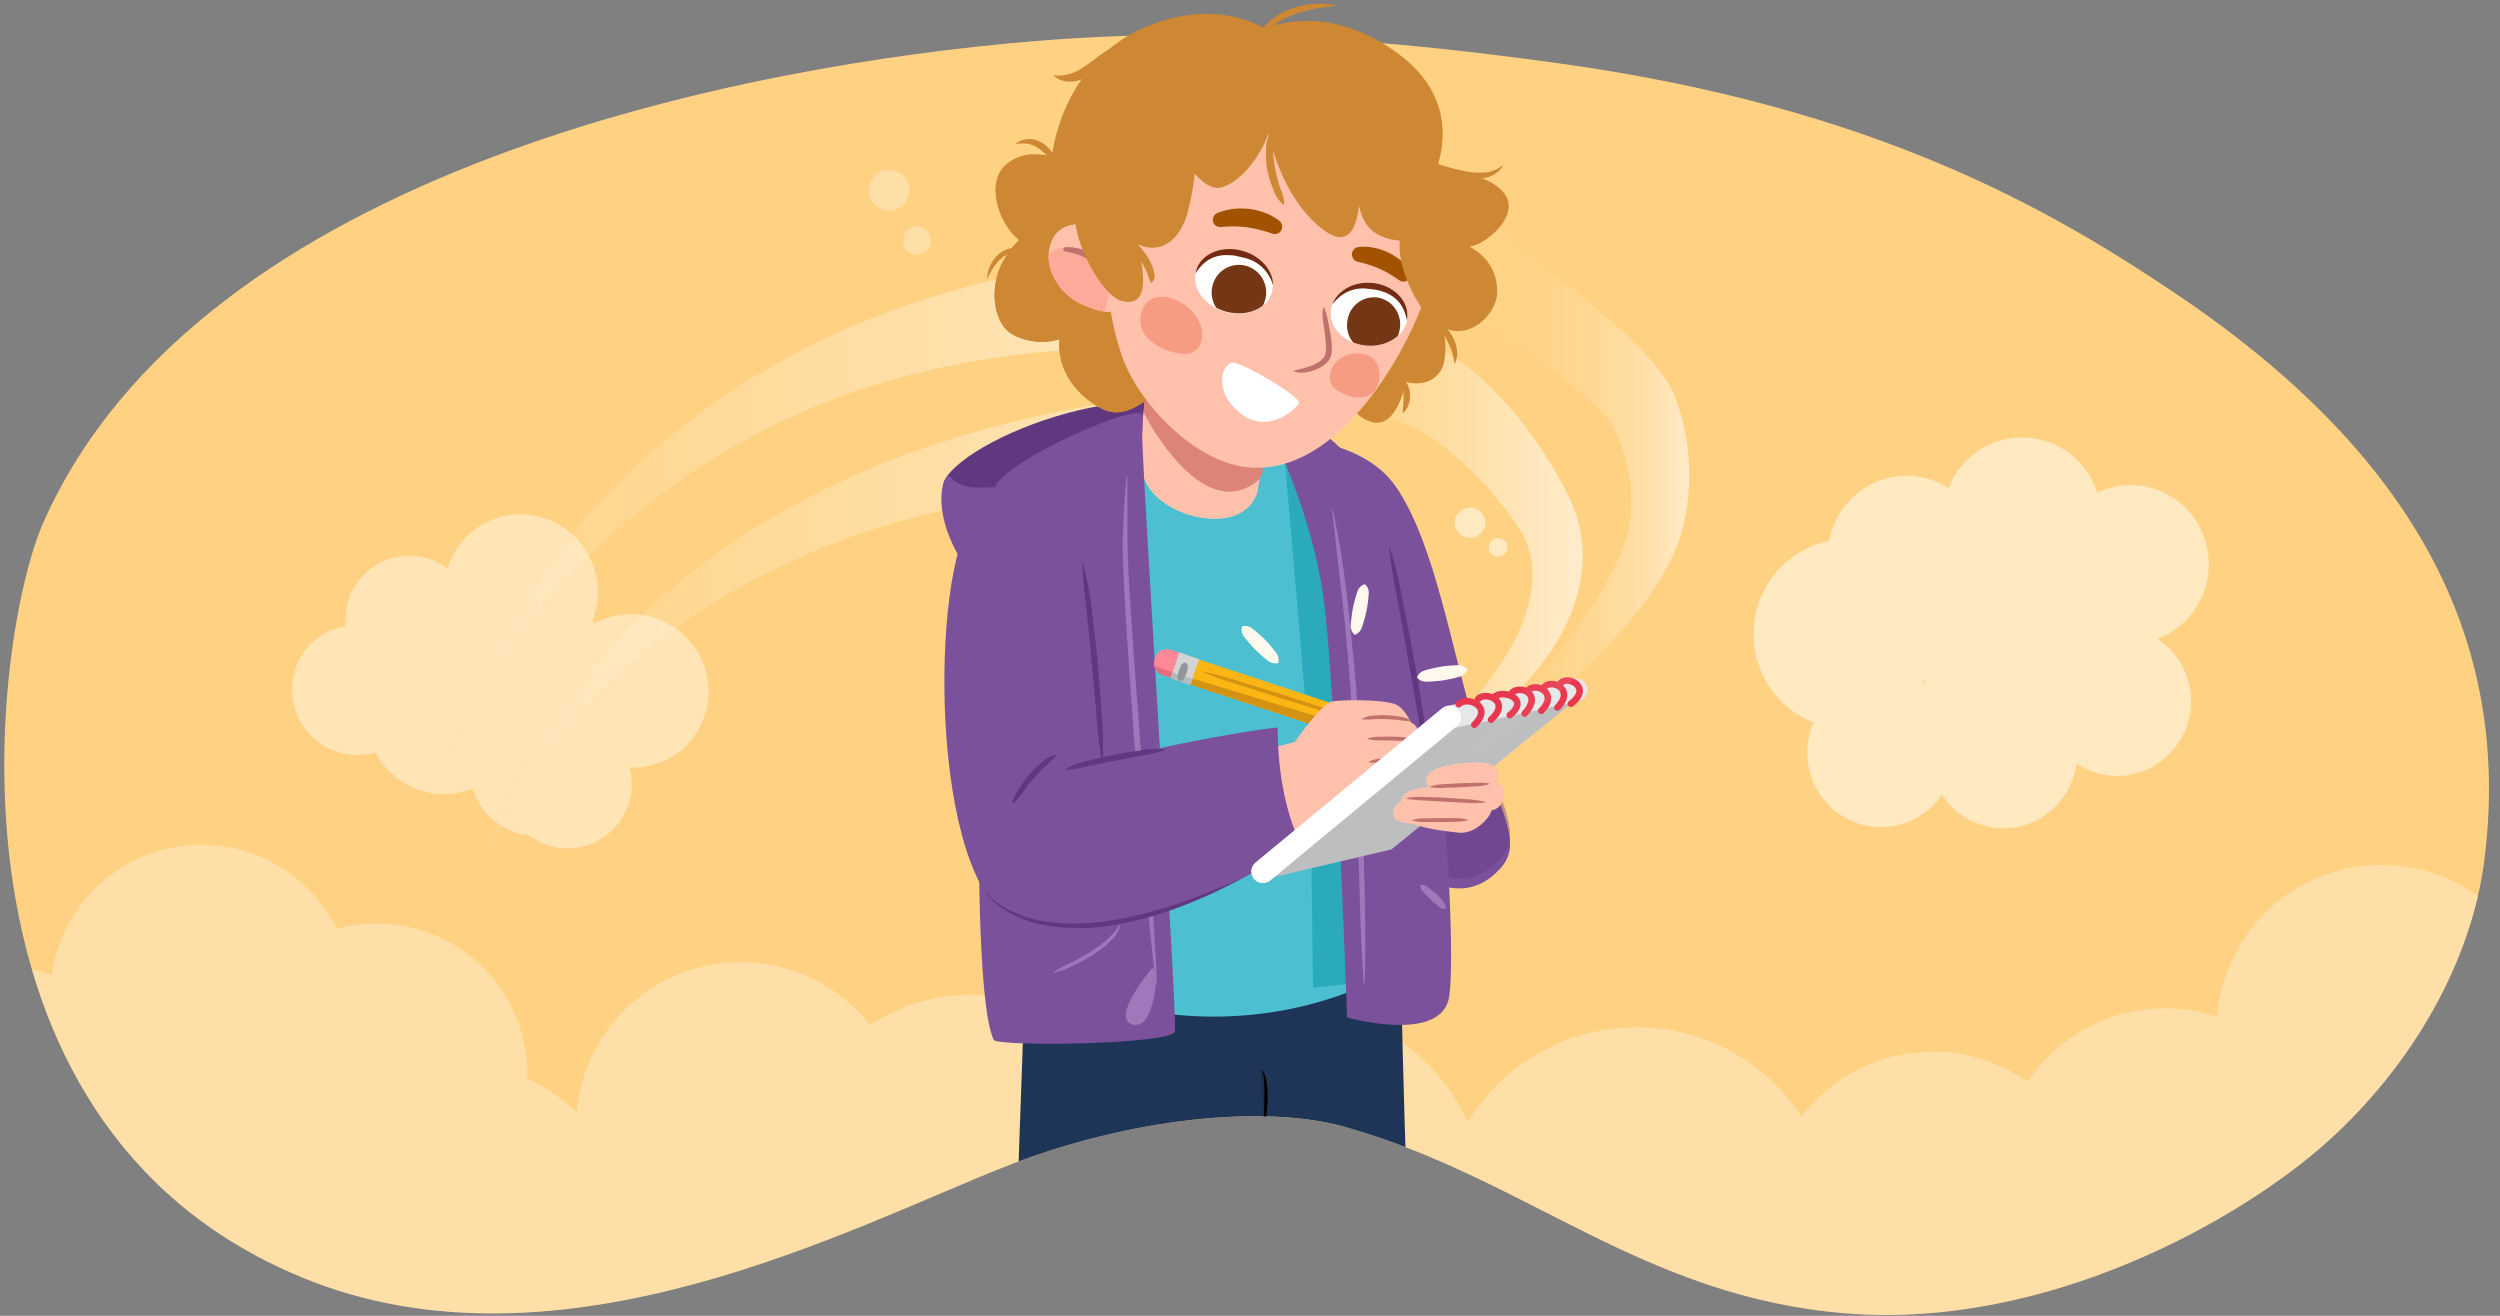 <svg xmlns="http://www.w3.org/2000/svg" xmlns:xlink="http://www.w3.org/1999/xlink" width="760" height="400" viewBox="0 0 760 400"><rect x="0" y="0" width="760" height="400" fill="#808080" stroke="none"/><defs><clipPath id="a"><path d="M91.624,388.261c78.987,32.693,168.772-16.041,214.865-33.975,36.985-14.39,77.672-18.562,102.028-11.786,55.223,15.362,90.573,51.843,152.945,56.781,60.623,4.8,119.46-28.238,146.231-52.351,25.834-23.269,43.66-54.786,47.55-85.438,8.1-63.841-18.29-121.034-92.465-171.306C623.7,63.7,570.165,32.686,474.443,19.332c-51.149-7.135-102.929-11.5-159.956-6.824C227.626,19.628,60.745,51.164,13.154,158.9-1.611,192.327-22.871,340.872,91.624,388.261Z" fill="none"/></clipPath><linearGradient id="b" x1="408.309" y1="175.19" x2="486.447" y2="175.19" gradientUnits="userSpaceOnUse"><stop offset="0" stop-color="#fff" stop-opacity="0"/><stop offset="1" stop-color="#fff"/></linearGradient><linearGradient id="c" x1="120.361" y1="158.782" x2="331.426" y2="158.782" gradientUnits="userSpaceOnUse"><stop offset="0" stop-color="#fff" stop-opacity="0"/><stop offset="0.154" stop-color="#fff" stop-opacity="0.132"/><stop offset="0.496" stop-color="#fff" stop-opacity="0.467"/><stop offset="1" stop-color="#fff"/></linearGradient><linearGradient id="d" x1="135.245" y1="190.829" x2="342.941" y2="190.829" xlink:href="#c"/><clipPath id="e"><path d="M324.841,68.656c5.619-1.675,11.453,1.4,15.963,3.848a1.716,1.716,0,0,1-.429,3.21,1.053,1.053,0,0,1,.063.12c.021.074.026.149.045.225,1.209,2.451.9,5.3.3,8.149-.321,2.6-.909,5.194-1.4,7.784a1.506,1.506,0,0,1,.065.374c-.05,4.3-6.843,1.656-9.2.7a17.893,17.893,0,0,1-10.93-11.514C317.993,77.343,319.049,70.383,324.841,68.656Z" fill="#ffc1ab"/></clipPath><clipPath id="f"><path d="M363.6,82.325c-1.359,5.111,2.722,10.669,9.12,12.415s12.678-.985,14.037-6.095-2.723-10.668-9.117-12.413S364.957,77.216,363.6,82.325Z" fill="none"/></clipPath><clipPath id="g"><path d="M427.832,96.537c-.474,5.269-6.059,9.088-12.474,8.529s-11.234-5.282-10.76-10.553,6.055-9.088,12.473-8.529S428.3,91.267,427.832,96.537Z" fill="#fff"/></clipPath><linearGradient id="h" x1="419.232" y1="153.592" x2="517.641" y2="153.592" gradientUnits="userSpaceOnUse"><stop offset="0" stop-color="#fff" stop-opacity="0"/><stop offset="0.29" stop-color="#fff" stop-opacity="0.009"/><stop offset="0.427" stop-color="#fff" stop-opacity="0.038"/><stop offset="0.533" stop-color="#fff" stop-opacity="0.089"/><stop offset="0.622" stop-color="#fff" stop-opacity="0.161"/><stop offset="0.701" stop-color="#fff" stop-opacity="0.255"/><stop offset="0.773" stop-color="#fff" stop-opacity="0.371"/><stop offset="0.839" stop-color="#fff" stop-opacity="0.508"/><stop offset="0.901" stop-color="#fff" stop-opacity="0.668"/><stop offset="0.957" stop-color="#fff" stop-opacity="0.844"/><stop offset="1" stop-color="#fff"/></linearGradient></defs><g clip-path="url(#a)"><polygon points="760 452.276 0 416.139 0 -14.719 760 -14.719 760 452.276" fill="#ffd283"/><path d="M204.025,190.145a23.3,23.3,0,0,0-23.161-.691q-.386-.377-.79-.737a23.536,23.536,0,0,0-9.669-28.9,23.051,23.051,0,0,0-34.3,13.037c-.443-.322-.9-.632-1.373-.921a19.453,19.453,0,0,0-29.649,18.476,19.3,19.3,0,0,0-13.56,9.141,19.884,19.884,0,0,0,22.593,29.189,23.623,23.623,0,0,0,8.663,9.215,23.332,23.332,0,0,0,20.941,1.737,20,20,0,0,0,17.022,14.218c.492.364,1,.713,1.536,1.037A19.461,19.461,0,0,0,191.342,233.3a22.969,22.969,0,0,0,20.771-11.1A23.477,23.477,0,0,0,204.025,190.145Z" fill="#fff" opacity="0.4"/><g opacity="0.62"><path d="M430.015,102.462a53.523,53.523,0,0,1,6.7,2.933,63.225,63.225,0,0,1,5.86,3.551,77.98,77.98,0,0,1,9.9,8.131A117.257,117.257,0,0,1,467.854,135.5c2.21,3.25,4.278,6.577,6.2,10.025.959,1.73,1.883,3.489,2.765,5.306.415.852.938,1.975,1.357,3.035s.825,2.161,1.157,3.265a40.44,40.44,0,0,1,1.748,13.43,46.325,46.325,0,0,1-2.3,12.668,63.9,63.9,0,0,1-11.863,20.781,138.569,138.569,0,0,1-15.892,15.949c-5.558,4.851-11.208,9.417-16.809,14.064l-16.836,13.9,14.452-16.366c4.8-5.465,9.688-10.883,14.291-16.394a130.218,130.218,0,0,0,12.389-17.083,51.774,51.774,0,0,0,6.966-18.19,27.377,27.377,0,0,0-2.2-16.726c-.294-.6-.622-1.175-.973-1.739-.351-.582-.694-1.055-1.169-1.783-.9-1.343-1.856-2.687-2.85-4.015-2-2.655-4.146-5.243-6.384-7.725a95.577,95.577,0,0,0-14.445-13.19,53.64,53.64,0,0,0-7.655-4.692,37.382,37.382,0,0,0-3.73-1.583,26.664,26.664,0,0,0-3.466-.929Z" fill="url(#b)"/></g><path d="M655.907,194.2a24.151,24.151,0,0,0,15.128-27.108,23.706,23.706,0,0,0-33.5-17.318,23.9,23.9,0,0,0-45.166-1.33,23.472,23.472,0,0,0-17.276-3.384,23.962,23.962,0,0,0-18.96,19.317,28.981,28.981,0,0,0-4.809,55.284,22.842,22.842,0,0,0-1.476,13.311,22.3,22.3,0,0,0,40.472,8.6,22.288,22.288,0,0,0,22.909,9.825,22.573,22.573,0,0,0,18.024-19.328,22.1,22.1,0,0,0,16.607,3.412,22.775,22.775,0,0,0,8.044-41.281Zm-71.021,12.553c.245.5.5.983.783,1.456-.389-.306-.786-.6-1.195-.881C584.615,207.135,584.75,206.942,584.886,206.749Z" fill="#fff" opacity="0.5"/><g opacity="0.4"><path d="M133.418,237.505a25.054,25.054,0,0,1,.841-3.962c.369-1.3.741-2.6,1.166-3.885q1.248-3.862,2.723-7.652c.959-2.536,2.032-5.024,3.091-7.525,1.134-2.462,2.215-4.959,3.443-7.381a217.7,217.7,0,0,1,16.5-28.216A223.534,223.534,0,0,1,181.8,153.21a229.246,229.246,0,0,1,24.366-22.5,218.291,218.291,0,0,1,27.607-18.8,237.208,237.208,0,0,1,30.182-14.735A282.762,282.762,0,0,1,329.068,80.06l2.358,26.006a259.921,259.921,0,0,0-61.029,9.6,219.325,219.325,0,0,0-29.146,10.747,203.547,203.547,0,0,0-27.466,14.893,217.84,217.84,0,0,0-25.16,18.922,215.446,215.446,0,0,0-22.254,22.62,212.957,212.957,0,0,0-18.831,25.827c-1.446,2.254-2.749,4.589-4.112,6.9-1.285,2.348-2.592,4.693-3.788,7.093q-1.833,3.585-3.451,7.277c-.55,1.227-1.046,2.475-1.542,3.725A24.918,24.918,0,0,0,133.418,237.505Z" fill="url(#c)"/></g><path d="M768.611,290.319a50.076,50.076,0,0,0-94.569,18.829,50.041,50.041,0,0,0-57.6,19.722,50.1,50.1,0,0,0-68.757,10.6,59.969,59.969,0,0,0-101.461,1.669c-.353-.775-.714-1.549-1.1-2.316a60,60,0,0,0-101.21-9.153A56.631,56.631,0,0,0,264.5,311.635a50.069,50.069,0,0,0-89.235,26.613,54.588,54.588,0,0,0-14.941-10.419,45.885,45.885,0,0,0-57.989-45.452,45.874,45.874,0,0,0-86.567,14c-16.639-5.224-39.786-7.083-54.584,4.446-10.662,8.305-13.772,14.72-16.35,26.986-22.337-10.095-43.444-4.37-58.846,7.628-11.435,8.908-17.505,23.784-19.616,37.052-17.013-5.908-30.236,4.7-45.5,16.591a54.963,54.963,0,0,0-14.119,70.309,45.654,45.654,0,0,0-24.361,9.52,45.853,45.853,0,0,0-17.387,41.443,45.734,45.734,0,0,0-34.226,9.28,45.88,45.88,0,0,0-8,64.388,45.879,45.879,0,0,0,64.388,8,45.851,45.851,0,0,0,17.387-41.443,45.735,45.735,0,0,0,34.226-9.281,45.646,45.646,0,0,0,14.136-18.513,45.867,45.867,0,0,0,47.035-5.639,45.694,45.694,0,0,0,12.96-15.9,54.957,54.957,0,0,0,73.2,5.079A54.688,54.688,0,0,0,3.885,482.027c.453.635.913,1.268,1.4,1.89a54.972,54.972,0,0,0,92.634-9.435,51.921,51.921,0,0,0,67.85,7.863A54.98,54.98,0,0,0,266.6,502.53c.313.692.637,1.381.984,2.065a49.873,49.873,0,0,0,14.235,17.116,59.972,59.972,0,0,0,118.221,18.343,59.938,59.938,0,0,0,78.683-31.884,59.945,59.945,0,0,0,86.94-31.024,59.971,59.971,0,0,0,87.069-70.759,50.064,50.064,0,0,0,55.326-45.92,50.064,50.064,0,0,0,60.558-70.148Z" fill="#fff" opacity="0.3"/><g opacity="0.4"><path d="M148.3,259.676a20.388,20.388,0,0,1,.831-3.713c.383-1.21.754-2.43,1.2-3.62.418-1.2.874-2.39,1.352-3.57.455-1.191.967-2.355,1.474-3.524a151.769,151.769,0,0,1,6.848-13.694,183.438,183.438,0,0,1,17.358-25.392,209.033,209.033,0,0,1,45.931-41.629,248.288,248.288,0,0,1,56.139-27.78,322.811,322.811,0,0,1,61.149-14.772l2.359,26a300.132,300.132,0,0,0-57.961,7.549,232,232,0,0,0-54.99,20.206,199.283,199.283,0,0,0-47.781,34.794,178.723,178.723,0,0,0-19.449,22.769,149.285,149.285,0,0,0-8.143,12.674c-.622,1.094-1.25,2.187-1.822,3.307-.6,1.111-1.172,2.232-1.71,3.371-.568,1.128-1.06,2.286-1.569,3.442A20.319,20.319,0,0,0,148.3,259.676Z" fill="url(#d)"/></g><path d="M310.6,178.373c-18.449-26.281-30.8-26.683-19.874-36.646,16.413-14.972,80.093-36.009,94.961.852S310.6,178.373,310.6,178.373Z" fill="#5f387f"/><path d="M327.24,141.889s-31.912,11.812-38.015,3.283c-2.37-3.312-8.832,13.355,9.593,33.853S327.24,141.889,327.24,141.889Z" fill="#7c519b"/><path d="M382.633,132.99c3.36,0,30.67-1.554,42,15.365,11.761,17.561,16.5,48.812,24.641,75.73,7.572,25.04,13.738,32.391,6.721,40.06-13.792,15.074-30.8-3.292-30.8-3.292Z" fill="#7c519b"/><path d="M454.446,237.037c4.641,12.95,6.835,18.477,1.55,24.182-13.792,14.886-30.8-3.252-30.8-3.252s1-3.93,2.618-9.411" fill="#5f387f" opacity="0.4"/><path d="M312.63,269.5l-3.987,112.356s131.594.134,120.629-1.583c-2.114-.331-4.078-119.423-4.078-119.423Z" fill="#1f3557"/><path d="M383.291,324.936c2.905,2.373.906,18.53.906,18.53" fill="#1a2d4b"/><path d="M383.291,324.936a3.987,3.987,0,0,1,1.281,2.017,13.364,13.364,0,0,1,.525,2.349,30.753,30.753,0,0,1,.26,4.76,43.981,43.981,0,0,1-1.16,9.4c-.034-3.169.115-6.3.161-9.42.034-1.561.034-3.12-.034-4.669a19.874,19.874,0,0,0-.225-2.305A4.284,4.284,0,0,0,383.291,324.936Z"/><path d="M337.452,134.525a10.059,10.059,0,0,1,3.132-2.76c12.657-7.389,46.846,1.719,61.059,10.851,15.648,10.055,16.575,76.388,19.336,98.67,2.868,23.141,5.5,52.062,5.5,52.062s-46.119,32.589-110.957,3.851C309.791,255.667,322.467,172.335,337.452,134.525Z" fill="#4cc0d1"/><path d="M390.566,139.985s8.587,96.028,8.214,103.967.373,56.332.373,56.332l17.174-1.891s-3.981-156.927-14.684-155.777S390.566,139.985,390.566,139.985Z" fill="#2baabc"/><path d="M382.319,149.373l4.858-30.647L349.5,115.277s-4.107,15.722-2.107,28.867C350.432,157.369,378.153,164.174,382.319,149.373Z" fill="#ffc1ab"/><path d="M387.005,132.6s11.6,22.981,15.264,48.5,7.237,128.21,7.237,128.21,27.112,7.656,30.782-5.1-4.9-141.726-19.574-155.336-27.567-28.932-36.1-23.988S387.005,132.6,387.005,132.6Z" fill="#7c519b"/><path d="M345.765,111.253l2.24,9.451-.327,4.726s17.127,34.215,34.3,20.982c9.665-7.446-21.28-32.135-21.28-32.135Z" fill="#dc8478"/><path d="M347.2,131.791c.311-.53.121-4.756.2-5.18,1.068-5.529-41.115,12.807-44.853,21.314s-8.831,151.251-.419,168.263c2.681,2.092,54.562,1.278,55.048-2.658C357.884,307.823,347.574,149.725,347.2,131.791Z" fill="#7c519b"/><path d="M422.407,166.42c2.258,6.293,3.335,12.837,4.658,19.321q1.911,9.742,3.672,19.516,1.663,9.789,3.108,19.62c.474,3.278.94,6.56,1.275,9.861.125,1.659.312,3.3.33,4.975.013.834.045,1.665.028,2.5-.057.842-.1,1.677-.187,2.5a.11.11,0,0,1-.218,0l0-.014c-.106-.828-.173-1.646-.252-2.458l-.36-2.448c-.1-.815-.217-1.63-.358-2.445l-.36-2.446c-.485-3.262-.933-6.533-1.456-9.794q-1.546-9.787-3.327-19.545c-1.117-6.515-2.251-13.029-3.453-19.53l-1.813-9.748c-.586-3.253-1.057-6.528-1.5-9.81v-.007a.11.11,0,0,1,.213-.052Z" fill="#5f387f"/><path d="M340.5,281.24a14.259,14.259,0,0,1-.464,1.576c-.247.484-.536.951-.83,1.416a17.479,17.479,0,0,1-2.188,2.4,32.079,32.079,0,0,1-5.138,3.874,63.731,63.731,0,0,1-5.636,3.022,22.385,22.385,0,0,1-6.006,2.154.076.076,0,0,1-.086-.062.078.078,0,0,1,.034-.076,53.462,53.462,0,0,1,5.6-2.96,62.493,62.493,0,0,0,5.463-3.1,37.025,37.025,0,0,0,5.045-3.652,24.509,24.509,0,0,0,4.073-4.647l0-.007a.073.073,0,0,1,.1-.019A.074.074,0,0,1,340.5,281.24Z" fill="#a077ba"/><path d="M342.7,144.717c.059,6.448.026,12.887.033,19.316.081,6.41.451,12.826.857,19.255.815,12.85,1.8,25.7,2.774,38.541l2.856,38.543c.983,12.846,2.019,25.687,2.44,38.579l-.219.019c-1.7-12.788-2.74-25.632-3.794-38.474l-3.084-38.533c-.923-12.854-1.814-25.709-2.559-38.58-.176-3.219-.367-6.436-.494-9.662-.154-3.212-.252-6.478-.164-9.7.065-3.227.162-6.451.373-9.671q.265-4.83.761-9.646Z" fill="#a077ba"/><path d="M405.142,154.9c2.7,11.817,4.128,23.854,5.394,35.881s2.238,24.094,2.933,36.173c.651,12.085.9,24.182,1.195,36.259.132,6.042.307,12.083.374,18.127.032,3.022.037,6.045,0,9.068-.019,3.024-.087,6.047-.23,9.072l-.22,0c-.42-6.035-.726-12.07-.954-18.108l-.554-18.118c-.374-12.082-.713-24.153-1.409-36.2q-.928-18.084-2.7-36.112c-.568-6.01-1.291-12-1.982-18l-2.055-18Z" fill="#a077ba"/><path d="M350.354,294.177s-12.694,14.934-6.347,17.174,7.467-12.321,7.467-14.187A4.472,4.472,0,0,0,350.354,294.177Z" fill="#a077ba"/></g><path d="M319.824,72.214c1.758-.73-6.348-7.789-14.9,7.292-4.2,7.414-3.256,18.853,3.116,22.3a18.862,18.862,0,0,0,14.071,1.307s-1.974,12.017,11.35,20.306c8.225,5.117,13.478-.481,26.738-10.548,16.151-12.261,7.355-33.4-7.785-36.949S319.824,72.214,319.824,72.214Z" fill="#ce8732"/><path d="M319.824,72.214c1.758-.73-6.348-7.789-14.9,7.292-4.2,7.414-3.256,18.853,3.116,22.3a18.862,18.862,0,0,0,14.071,1.307s-1.974,12.017,11.35,20.306c8.225,5.117,13.478-.481,26.738-10.548,16.151-12.261,7.355-33.4-7.785-36.949S319.824,72.214,319.824,72.214Z" fill="#ce8732"/><path d="M312.911,76.073a15.222,15.222,0,0,0-4.267.355,10.093,10.093,0,0,0-3.677,1.681,9.533,9.533,0,0,0-1.5,1.361,12.729,12.729,0,0,0-1.306,1.612c-.414.566-.733,1.206-1.134,1.81-.331.641-.645,1.3-1.039,1.947.073-.739.206-1.478.355-2.22a15.854,15.854,0,0,1,.807-2.128,10.046,10.046,0,0,1,2.936-3.594,8.691,8.691,0,0,1,4.38-1.621A8.337,8.337,0,0,1,312.911,76.073Z" fill="#ce8732"/><path d="M389.232,13.38c4.11,1.987-10.756-15.832-37.91-6.376s-31.154,37.392-31.376,39.6-6.5-2.336-13.663,3.023-2.732,19.039,4.107,23.817,28.561,11.336,40.226-9.792S389.232,13.38,389.232,13.38Z" fill="#ce8732"/><path d="M433.111,87.1c4.674,2.29,8.5,20.245,4.789,25.742s-10.547,3.254-10.547,3.254-2.712,15.517-11.309,11.877-6.715-13.033-6.715-13.033S420.7,81.021,433.111,87.1Z" fill="#ce8732"/><path d="M324.841,68.656c5.619-1.675,11.453,1.4,15.963,3.848a1.716,1.716,0,0,1-.429,3.21,1.053,1.053,0,0,1,.063.12c.021.074.026.149.045.225,1.209,2.451.9,5.3.3,8.149-.321,2.6-.909,5.194-1.4,7.784a1.506,1.506,0,0,1,.065.374c-.05,4.3-6.843,1.656-9.2.7a17.893,17.893,0,0,1-10.93-11.514C317.993,77.343,319.049,70.383,324.841,68.656Z" fill="#ffc1ab"/><path d="M324.841,68.656c5.619-1.675,11.453,1.4,15.963,3.848a1.716,1.716,0,0,1-.429,3.21,1.053,1.053,0,0,1,.063.12c.021.074.026.149.045.225,1.209,2.451.9,5.3.3,8.149-.321,2.6-.909,5.194-1.4,7.784a1.506,1.506,0,0,1,.065.374c-.05,4.3-6.843,1.656-9.2.7a17.893,17.893,0,0,1-10.93-11.514C317.993,77.343,319.049,70.383,324.841,68.656Z" fill="#ffc1ab"/><g clip-path="url(#e)"><path d="M324.715,75.261c5.308.112,9.921,3.971,12.7,7.947a1.463,1.463,0,0,1-.556,2.18c1.063,2.852-.542,6.7-.9,9.466a1.679,1.679,0,0,1-1.969,1.237c-7.2-1.282-13.076-5.072-16.632-11.016-1.1.314-2.517-.4-2.142-1.757C316.461,78.808,319.446,75.148,324.715,75.261Z" fill="#fdaa9b"/><path d="M324.247,75.119c5.646-.027,9.86,2.881,13.856,6.367,1.052.918-.43,2.5-1.488,1.576-3.506-3.059-7.434-5.773-12.37-6.544C322.836,76.3,322.813,75.127,324.247,75.119Z" fill="#c1716b"/></g><path d="M372.377,21.088c6.587-2.662,19.414-2.126,28.438.457A50.618,50.618,0,0,1,421.5,28.883c21.624,13.761,18.461,43.593,10.475,64.731-6.024,15.947-26.974,52.972-54.726,48.142-15.117-2.632-31.15-19.338-36.078-33.272-5.184-14.67-6.293-34.093-3.832-49.229C343.624,20.6,366.079,23.632,372.377,21.088Z" fill="#ffc1ab"/><path d="M363.537,82.453c-1.359,5.111,2.72,10.667,9.115,12.412s12.674-.987,14.033-6.1-2.72-10.667-9.112-12.41S364.9,77.344,363.537,82.453Z" fill="#fff"/><g clip-path="url(#f)"><path d="M368.479,87.431a8.378,8.378,0,0,0,6.707,9.72,8.286,8.286,0,0,0,9.6-6.785,8.378,8.378,0,0,0-6.708-9.72A8.284,8.284,0,0,0,368.479,87.431Z" fill="#753616"/><path d="M363.5,83.054s.07-.129.207-.342.373-.524.645-.9c.29-.37.66-.8,1.093-1.246a7.32,7.32,0,0,1,.726-.658,7.429,7.429,0,0,1,.835-.643,5.994,5.994,0,0,1,.955-.566,8.627,8.627,0,0,1,1.051-.485,10.4,10.4,0,0,1,1.155-.349c.4-.078.818-.156,1.237-.235.431-.047.878-.05,1.319-.086.451.009.918.056,1.379.045a13.12,13.12,0,0,1,1.425.157s3.29.714,4.158,1.032c.406.21.861.332,1.245.548a10.337,10.337,0,0,1,1.145.652,12.063,12.063,0,0,1,1.941,1.584c.141.15.278.294.416.439.121.154.235.314.364.463a7.318,7.318,0,0,1,.677.924,15.059,15.059,0,0,1,.985,1.823,15.844,15.844,0,0,1,.576,1.557,10.111,10.111,0,0,1,.244,1.06,3.264,3.264,0,0,1,.025.375l.215.091a3.52,3.52,0,0,0,.1-.413,6.816,6.816,0,0,0,.049-1.142,11.279,11.279,0,0,0-.913-3.918,8.447,8.447,0,0,0-.581-1.167,7.629,7.629,0,0,0-.762-1.168,11.055,11.055,0,0,0-2.1-2.148A13,13,0,0,0,380.56,76.7a15.619,15.619,0,0,0-3.137-.992,10.171,10.171,0,0,0-1.629-.261,15.33,15.33,0,0,0-1.634-.126c-.542.016-1.083,0-1.615.042-.527.079-1.053.132-1.561.231-.5.147-1,.254-1.467.428a12.291,12.291,0,0,0-1.336.611,9.305,9.305,0,0,0-2.154,1.6A9.789,9.789,0,0,0,364.6,80a11.064,11.064,0,0,0-.828,1.546A7.871,7.871,0,0,0,363.273,83Z" fill="#742b11"/></g><path d="M427.832,96.537c-.474,5.269-6.059,9.088-12.474,8.529s-11.234-5.282-10.76-10.553,6.055-9.088,12.473-8.529S428.3,91.267,427.832,96.537Z" fill="#fff"/><path d="M427.832,96.537c-.474,5.269-6.059,9.088-12.474,8.529s-11.234-5.282-10.76-10.553,6.055-9.088,12.473-8.529S428.3,91.267,427.832,96.537Z" fill="#fff"/><g clip-path="url(#g)"><path d="M425.5,100.159a8.178,8.178,0,0,1-9.371,6.828,8.262,8.262,0,0,1-6.48-9.676,8.178,8.178,0,0,1,9.372-6.829A8.263,8.263,0,0,1,425.5,100.159Z" fill="#753616"/><path d="M427.679,97.256s-.018-.144-.072-.392-.164-.621-.286-1.07a16.1,16.1,0,0,0-.579-1.547,7.407,7.407,0,0,0-.441-.869,7.52,7.52,0,0,0-.547-.891,5.823,5.823,0,0,0-.682-.86,8.155,8.155,0,0,0-.8-.817,9.9,9.9,0,0,0-.935-.727l-1.051-.645c-.376-.192-.783-.35-1.172-.533-.415-.148-.856-.264-1.273-.432a12.472,12.472,0,0,0-1.351-.344s-3.241-.46-4.14-.459c-.436.057-.893.016-1.318.087a9.66,9.66,0,0,0-1.26.22,11.387,11.387,0,0,0-2.3.822c-.18.09-.355.18-.527.267-.163.1-.32.216-.487.312a6.685,6.685,0,0,0-.925.636,14.744,14.744,0,0,0-1.511,1.373c-.413.463-.775.889-1.046,1.265a10.349,10.349,0,0,0-.578.913,2.923,2.923,0,0,0-.146.343l-.228.012a3.626,3.626,0,0,1,.049-.421,7.133,7.133,0,0,1,.335-1.091,11.462,11.462,0,0,1,2.147-3.369,8.907,8.907,0,0,1,.92-.9,7.52,7.52,0,0,1,1.086-.834,10.511,10.511,0,0,1,2.631-1.3,12.332,12.332,0,0,1,3.055-.589,14.926,14.926,0,0,1,3.192.147,9.748,9.748,0,0,1,1.574.315,14.426,14.426,0,0,1,1.53.443c.489.2.989.371,1.46.6.454.255.915.487,1.345.753.4.311.826.583,1.195.908a11.824,11.824,0,0,1,1.012,1.032,9.291,9.291,0,0,1,1.427,2.245,9.784,9.784,0,0,1,.716,2.151,11.527,11.527,0,0,1,.236,1.737,8.05,8.05,0,0,1-.033,1.535Z" fill="#742b11"/></g><path d="M402.652,93.468c.242,1.048.639,2.093.873,3.18s.442,2.183.657,3.288.412,2.219.531,3.358a18.763,18.763,0,0,1,.143,3.507,5.727,5.727,0,0,1-.13.933,4.2,4.2,0,0,1-.3.981,4.735,4.735,0,0,1-.506.892,8.465,8.465,0,0,1-.648.731,9.861,9.861,0,0,1-3.089,1.926,14.161,14.161,0,0,1-3.375.955,6.588,6.588,0,0,1-3.484-.359l.034-.218c1.117-.209,2.137-.487,3.173-.783a18.518,18.518,0,0,0,3-1.065,9.026,9.026,0,0,0,2.507-1.692,3.28,3.28,0,0,0,1.012-2.445,17.8,17.8,0,0,0-.085-3.181c-.107-1.083-.236-2.181-.39-3.279s-.343-2.2-.455-3.321a13.644,13.644,0,0,1-.061-1.71,4.192,4.192,0,0,1,.378-1.761Z" fill="#c1716b"/><path d="M416.848,108.527c-3.052-2.007-9.318-1.269-11.732,2.9-1.1,1.9-1.222,4.671.122,6.224,2.323,2.212,7.948,4.452,11.263,2.354C420.364,117.562,420.148,110.7,416.848,108.527Z" fill="#f69c83"/><path d="M365.008,98.945a13.557,13.557,0,0,0-7.135-7.6c-2.828-1.239-6.938-2.079-9.535.964a7.969,7.969,0,0,0-1.484,6.559,7.54,7.54,0,0,0,2.406,4.238c.078.075.158.147.238.219l.06.052c.1.088.2.179.3.262a17.539,17.539,0,0,0,9.88,3.966,5.02,5.02,0,0,0,4.746-2.18A7.449,7.449,0,0,0,365.008,98.945Z" fill="#f69c83"/><path d="M433.875,49.161c9.09,3.963,19.836,3.586,23.967,10.493s-8.436,16.582-12.373,15.179S433.875,49.161,433.875,49.161Z" fill="#ce8732"/><path d="M378.12,11.287c.344-.058,1.353-.61,2.944-1.325,6.557-2.946,22.991-8.669,43.438,5.949,25.41,18.165,8.628,43.112,8.628,43.112s-32.81-16.186-38.08-25-20.64.958-20.839-3.737S378.12,11.287,378.12,11.287Z" fill="#ce8732"/><path d="M412.981,75.094a14.849,14.849,0,0,1,4.392.169,18.418,18.418,0,0,1,8.015,3.577,15.194,15.194,0,0,1,3.088,3.166,2.292,2.292,0,0,1-.51,3.172,2.223,2.223,0,0,1-2.558.045l-.076-.052c-.983-.668-1.942-1.31-2.932-1.893a30.549,30.549,0,0,0-6.245-2.784c-1.093-.346-2.208-.63-3.358-.915l-.085-.021a2.277,2.277,0,0,1,.269-4.464Z" fill="#a35300"/><path d="M370.079,64.746a19.532,19.532,0,0,1,9.738-1.2,20.059,20.059,0,0,1,4.817,1.188,16.346,16.346,0,0,1,4.319,2.43,2.254,2.254,0,0,1,.363,3.14,2.193,2.193,0,0,1-2.4.747l-.077-.026c-1.3-.419-2.567-.823-3.849-1.147a34.786,34.786,0,0,0-3.872-.769,34.429,34.429,0,0,0-7.95-.093l-.064.006a2.207,2.207,0,0,1-2.387-2.018A2.234,2.234,0,0,1,370.079,64.746Z" fill="#a35300"/><path d="M455.118,88.075c-.125-9.266-8.2-12.962-8.2-12.962s1.191-12.619-2.492-13.765c-3.815-5.387-10.269-10.735-12.694-16.634-3.711-9.026-14.04-11.706-16.8-6.8a10.287,10.287,0,0,0-1.12-1.513s1.579-18-9.707-18.9-16.427.756-16.427.756c-.013.481-12.556-11.428-8.96-2.268-5.969-5.221-8.905,3.841-15.457,5.272-2.677-1.548-19.1-9.337-31.853,24.037-1.088,2.846-.167,7.034,1.695,11.36a17.383,17.383,0,0,1-4.584,5.357c-5.805,4.173,5.156,27.442,12.36,29.444,7.54,2.094,7.138-6.361,6.013-11.885-.449-2.2-.774-3.912-.957-5.372.094.054.192.114.281.158,4.731,2.317,11.476.734,14.5-8.68a73.148,73.148,0,0,0,2.466-12.924c2.727,3.1,5.566,4.943,8.227,4.18,5.63-1.614,11.515-8.9,14.179-16.268,2.343,9.774,6.976,21.094,15.685,28.377,8.338,6.973,11.075.659,11.836-6.564,1.433,6.211,4.559,9.914,12.446,10.678-.363,4.306.711,9.935,4.637,17.172C441.043,110.338,455.916,96.524,455.118,88.075Z" fill="#ce8732"/><path d="M381.139,14.043a14.087,14.087,0,0,1,3.83-6.647,20.146,20.146,0,0,1,6.48-4.349,25.541,25.541,0,0,1,7.539-1.806c1.281-.11,2.57-.064,3.841-.071,1.276.137,2.543.27,3.791.492-1.265.222-2.511.353-3.749.489-1.229.236-2.457.4-3.663.636-1.186.336-2.414.464-3.557.9-.578.189-1.17.331-1.743.528l-1.682.675a25.886,25.886,0,0,0-6.206,3.654A21.421,21.421,0,0,0,381.139,14.043Z" fill="#ce8732"/><path d="M433.968,48.872c2.025.625,3.993,1.258,5.962,1.838a53.012,53.012,0,0,0,5.911,1.412,20.069,20.069,0,0,0,5.885.278,9.919,9.919,0,0,0,5.39-2.393,7.8,7.8,0,0,1-5.074,3.921,15.272,15.272,0,0,1-6.539.164,25.888,25.888,0,0,1-6.114-1.924A24,24,0,0,1,433.968,48.872Z" fill="#ce8732"/><path d="M322.4,52.448a42.526,42.526,0,0,0-2.756-3.632,24.085,24.085,0,0,0-3.053-3.078,9.639,9.639,0,0,0-3.6-1.92,9.859,9.859,0,0,0-4.349.064,6.347,6.347,0,0,1,4.563-1.61,8.2,8.2,0,0,1,4.648,1.912,13.061,13.061,0,0,1,3.077,3.754A10.777,10.777,0,0,1,322.4,52.448Z" fill="#ce8732"/><path d="M437.064,98.041l-.2-.151c-.032-.028-.065-.055-.1-.089a.345.345,0,0,1-.049-.063.207.207,0,0,1-.024-.073.163.163,0,0,1,.048-.121.15.15,0,0,1,.1-.045.484.484,0,0,1,.219.06l.123.059.225.125a9,9,0,0,1,.821.57,12.262,12.262,0,0,1,1.429,1.351,13.909,13.909,0,0,1,2.212,3.256,10.882,10.882,0,0,1,1.091,3.854,6.21,6.21,0,0,1-.828,3.895,14.694,14.694,0,0,0-.7-3.6,26.964,26.964,0,0,0-1.358-3.276c-.521-1.073-1.083-2.144-1.674-3.219l-.906-1.62c-.146-.278-.309-.545-.466-.814l-.121-.2-.06-.09c0-.029-.08-.052.014-.052a.163.163,0,0,0,.077-.038c.039-.023.042-.109.039-.094,0-.006-.01-.024-.011-.016a.166.166,0,0,0,0,.044.844.844,0,0,0,.025.112Z" fill="#ce8732"/><path d="M426.315,114.983a5.478,5.478,0,0,1,1.778,2.375,7.83,7.83,0,0,1,.025,5.858,6.344,6.344,0,0,1-1.676,2.431c-.009-1.023.115-1.907.145-2.791.077-.872.074-1.719.088-2.56s-.041-1.686-.1-2.555S426.419,115.983,426.315,114.983Z" fill="#ce8732"/><path d="M386.472,40.693c.7,1.962.406,3.7.531,5.5a38.257,38.257,0,0,0,.683,5.3,46.6,46.6,0,0,0,1.351,5.2c.552,1.728,1.349,3.344,1.341,5.4a.163.163,0,0,1-.164.163.167.167,0,0,1-.1-.034,10.742,10.742,0,0,1-3.089-4.789,29.061,29.061,0,0,1-1.7-5.473,25.578,25.578,0,0,1-.482-5.742c.076-1.9.08-3.875,1.344-5.574a.165.165,0,0,1,.232-.034A.163.163,0,0,1,386.472,40.693Z" fill="#ce8732"/><path d="M343.689,73.029c1.567.263,2.256,1.346,3.09,2.277a23.637,23.637,0,0,1,2.245,3.055,15.691,15.691,0,0,1,1.6,3.552c.085.328.184.645.255.979a7.894,7.894,0,0,1,.114,1.035A4.76,4.76,0,0,1,350.776,85a2.767,2.767,0,0,1-.669.916.17.17,0,0,1-.24-.017.219.219,0,0,1-.023-.033l-.018-.036a7.169,7.169,0,0,1-.374-.894,4.066,4.066,0,0,1-.3-.764,4.94,4.94,0,0,1-.251-.764c-.086-.257-.2-.515-.3-.77a27.984,27.984,0,0,0-1.642-3.021q-.921-1.5-1.906-3c-.645-1.02-1.51-1.831-1.582-3.386v-.007a.184.184,0,0,1,.177-.194A.167.167,0,0,1,343.689,73.029Z" fill="#ce8732"/><path d="M320.216,22.962a14.609,14.609,0,0,0,4.935-.459,15.748,15.748,0,0,0,4.134-2c1.324-.864,2.632-1.868,3.989-2.891a36.88,36.88,0,0,1,4.38-2.956,18.77,18.77,0,0,1-2.727,4.639,17.01,17.01,0,0,1-4.012,3.725,10.627,10.627,0,0,1-5.448,1.814A7.539,7.539,0,0,1,320.216,22.962Z" fill="#ce8732"/><path d="M374.663,110.216c-2.9.166-6.031,8.031,1.735,14.886,7.935,7,16.544.453,18.457-2.471C396.325,121.1,377.563,110.05,374.663,110.216Z" fill="#fff"/><path d="M293.589,161.3c-11.438,24.774-9.526,118.092,19.969,120.36s21.281-32.135,21.281-32.135-4.662-69.606-8.395-77.545C329.057,162.527,307.03,132.188,293.589,161.3Z" fill="#7c519b"/><polygon points="368.845 231.981 398.855 224.197 405.243 248.955 347.641 270.117 368.845 231.981" fill="#ffc1ab"/><path d="M359.252,207.112l-5.938-1.962a3.7,3.7,0,0,1-2.334-4.653l.2-.62a3.636,3.636,0,0,1,4.6-2.364l5.524,1.826Z" fill="#ff8896"/><path d="M357.636,204.771l1.616,2.341-5.938-1.962a3.671,3.671,0,0,1-2.425-2.7Z" fill="#ea6a7c"/><polygon points="436.232 232.643 356.429 206.274 358.89 198.637 438.693 225.006 436.232 232.643" fill="#fcb614"/><path d="M361.58,208.032l36.494,12s17.361,5.671,17.734,5.482a20.5,20.5,0,0,0,2.054-2.363L362.42,206.236Z" fill="#d39211"/><polygon points="361.872 208.23 355.874 206.131 358.534 198.334 364.533 200.434 361.872 208.23" fill="#d1d3d4"/><polygon points="361.872 208.23 355.874 206.131 356.376 204.416 362.606 206.401 361.872 208.23" fill="#b2bbbf"/><path d="M365.522,204.086a113.768,113.768,0,0,1,11.9,3.251l11.782,3.617,11.738,3.759a120.331,120.331,0,0,1,11.625,4.118l-.044.14a120.234,120.234,0,0,1-11.9-3.254L388.841,212.1,377.1,208.348a113.778,113.778,0,0,1-11.624-4.122Z" fill="#d39211"/><path d="M358.454,206.945c-.779-.776-.477-1.182-.419-1.672a8.816,8.816,0,0,1,.349-1.411,9.293,9.293,0,0,1,.594-1.327,1.489,1.489,0,0,1,1.343-1.072l.278.094a1.487,1.487,0,0,1,.409,1.669,9.191,9.191,0,0,1-.34,1.414,8.7,8.7,0,0,1-.584,1.33c-.253.424-.261.931-1.352,1.069Z" fill="#939598"/><path d="M309.676,240.356c15.749-8.7,66.528-18.053,78.734-19.187.051,16.824,3.555,27.5,6.114,33.553,2.234,5.28-61.4,38.382-87.08,24.2a12.551,12.551,0,0,1-4.692-4.75s-3.692-6.432,6.924-33.812Z" fill="#7c519b"/><path d="M391.914,227.974s9.521-14.177,13.161-14.744,15.4-.567,19.04.851,5.6,7.655,5.6,7.655a50.737,50.737,0,0,0-14.841-.567C406.2,222.02,393.874,229.959,391.914,227.974Z" fill="#ffc1ab"/><path d="M404.7,220.491c1.96-2.622,26.321-4.917,26.321,1.967s-10.64,6.557-17.36,8.2S404.7,220.491,404.7,220.491Z" fill="#ffc1ab"/><path d="M400.035,246.688c2.24-.33,24.64-1.651,30.241-16.848,2.24-7.267-5.041-7.928-5.041-7.928s-12.6-6.607-19.88-4.625-12.041,10.241-12.041,16.518S400.035,246.688,400.035,246.688Z" fill="#ffc1ab"/><path d="M414.018,218.546a7.779,7.779,0,0,1,3.688-1,28.006,28.006,0,0,1,3.808-.116,31.242,31.242,0,0,1,3.786.393,7.15,7.15,0,0,1,3.6,1.289l-.059.135a33.085,33.085,0,0,1-3.693-.362c-1.224-.123-2.454-.215-3.684-.25-1.23-.062-2.46-.051-3.687-.009a19.2,19.2,0,0,1-3.73.058Z" fill="#c1716b"/><path d="M415.714,224.5a11.732,11.732,0,0,1,3.942-.526c1.319-.055,2.64-.056,3.965-.036,1.324.046,2.652.116,3.978.295a7.214,7.214,0,0,1,3.824,1.265l-.055.136c-1.358-.03-2.575-.236-3.879-.335s-2.593-.136-3.9-.156l-3.927-.087a12.53,12.53,0,0,1-3.947-.409Z" fill="#c1716b"/><path d="M416.122,231.588a7.81,7.81,0,0,1,3.315-.922c1.128-.163,2.265-.26,3.4-.33a31.772,31.772,0,0,1,3.436.023,6.358,6.358,0,0,1,3.362.852l-.036.143a20.007,20.007,0,0,1-3.361.077c-1.11.009-2.225.04-3.341.109-1.116.046-2.233.129-3.352.2a10.758,10.758,0,0,1-3.4-.01Z" fill="#c1716b"/><polygon points="386.221 266.867 442.223 219.941 480.071 211.907 422.995 258.219 386.221 266.867" fill="#bcbec0"/><polyline points="383.934 264.93 440.636 218.05 479.091 209.733" fill="none" stroke="#e6e7e8" stroke-linecap="round" stroke-linejoin="round" stroke-width="7"/><path d="M449.091,231.762s-17.664,0-15.377,6.62,20.567.24,20.567.24S459.055,231.909,449.091,231.762Z" fill="#ffc1ab"/><path d="M425.992,243.375c.1-1.954,2.182-4.315,14.777-4.595s12.108-1.849,12.108-1.849,4.492.195,4.4,4.329-3.2,4.951-3.2,4.951-22.667,4.037-26.263.4C425.748,244.519,425.992,243.375,425.992,243.375Z" fill="#ffc1ab"/><path d="M454.626,242.566c-.951,3.439-1.277,6.677-6.224,7.8s-22.423.668-24.106-1.219-1.1-5.3,4.327-6.364S454.626,242.566,454.626,242.566Z" fill="#ffc1ab"/><path d="M429.272,250.167c1.89,1.329,8.681,2.424,14.211,2.972s9.73-5.553,9.52-5.788S429.272,250.167,429.272,250.167Z" fill="#ffc1ab"/><path d="M434.645,239.151a13.722,13.722,0,0,1,4.515-.752c1.509-.118,3.018-.191,4.528-.271,1.51-.055,3.02-.112,4.531-.138a18.469,18.469,0,0,1,4.543.214l.015.146a15.315,15.315,0,0,1-4.509.71c-1.508.115-3.017.192-4.526.273-1.51.056-3.02.118-4.53.147a18.67,18.67,0,0,1-4.531-.187Z" fill="#c1716b"/><path d="M427.556,242.694c2.027-.632,4.051-.405,6.061-.393,2.013.044,4.023.14,6.031.241,2.008.125,4.015.254,6.018.422a28.786,28.786,0,0,1,5.989.849l-.01.147a30.182,30.182,0,0,1-6.045.074l-6.019-.288-6.01-.364a49.912,49.912,0,0,1-5.989-.543Z" fill="#c1716b"/><path d="M429.274,249.3a14.047,14.047,0,0,1,4.246-.5c1.414-.054,2.827-.07,4.239-.091,1.413,0,2.826,0,4.239.036a14.7,14.7,0,0,1,4.238.433v.147a14.8,14.8,0,0,1-4.243.493c-1.415.054-2.829.073-4.244.1-1.414,0-2.829,0-4.243-.031a13.865,13.865,0,0,1-4.235-.438Z" fill="#c1716b"/><line x1="383.934" y1="264.93" x2="440.636" y2="218.05" fill="none" stroke="#fff" stroke-linecap="round" stroke-linejoin="round" stroke-width="7"/><path d="M443.442,214.086c2.24-2.552,10.78.425,4.76,6.238" fill="none" stroke="#e83850" stroke-linecap="round" stroke-miterlimit="10" stroke-width="2"/><path d="M449.322,212.526c2.24-2.552,10.22.567,3.967,6.238" fill="none" stroke="#e83850" stroke-linecap="round" stroke-miterlimit="10" stroke-width="2"/><path d="M454.222,211.959c2.24-2.552,11.2.331,4.76,5.435" fill="none" stroke="#e83850" stroke-linecap="round" stroke-miterlimit="10" stroke-width="2"/><path d="M459.542,210.683c2.24-2.552,9.707,0,3.967,6.238" fill="none" stroke="#e83850" stroke-linecap="round" stroke-miterlimit="10" stroke-width="2"/><path d="M464.583,209.832c2.24-2.552,9.427.851,3.966,6.238" fill="none" stroke="#e83850" stroke-linecap="round" stroke-miterlimit="10" stroke-width="2"/><path d="M469.483,208.84c2.24-2.552,9.427.709,3.967,6.238" fill="none" stroke="#e83850" stroke-linecap="round" stroke-miterlimit="10" stroke-width="2"/><path d="M474.383,207.706c2.24-2.552,9.8,1.276,3.173,6.238" fill="none" stroke="#e83850" stroke-linecap="round" stroke-miterlimit="10" stroke-width="2"/><path d="M329.306,171.437a94.219,94.219,0,0,1,2.707,14.939c.649,5.016,1.2,10.045,1.687,15.078.454,5.036.867,10.076,1.183,15.122a105.641,105.641,0,0,1,.305,15.173.111.111,0,0,1-.22.012A146.923,146.923,0,0,1,333.28,216.7L331.9,201.624c-.449-5.025-.982-10.04-1.5-15.057s-1.3-9.994-1.312-15.1a.111.111,0,0,1,.11-.113A.113.113,0,0,1,329.306,171.437Z" fill="#5f387f"/><path d="M324.034,233.728a26.265,26.265,0,0,1,7.275-2.572c2.482-.652,4.99-1.2,7.5-1.707,2.52-.479,5.048-.919,7.589-1.266a27.435,27.435,0,0,1,7.7-.413.115.115,0,0,1,.1.129.117.117,0,0,1-.072.09,38.06,38.06,0,0,1-7.47,1.781c-2.5.474-5,.941-7.5,1.453-2.5.472-4.992,1-7.484,1.514-2.5.491-4.925,1.249-7.585,1.2a.114.114,0,0,1-.114-.114A.122.122,0,0,1,324.034,233.728Z" fill="#5f387f"/><path d="M432.012,269.029c1.3-.17,1.841.52,2.55,1.021a24.577,24.577,0,0,1,2,1.658,23.5,23.5,0,0,1,1.8,1.894,3.132,3.132,0,0,1,1.143,2.543.194.194,0,0,1-.2.177h-.035a2.859,2.859,0,0,1-1.415-.4,11.378,11.378,0,0,1-.994-.791c-.657-.537-1.315-1.078-1.937-1.658s-1.224-1.187-1.805-1.818c-.566-.65-1.307-1.1-1.3-2.409A.223.223,0,0,1,432.012,269.029Z" fill="#a077ba"/><path d="M307.838,244.158c.158-1.823,1.168-3.2,2.049-4.617a40.4,40.4,0,0,1,2.986-4.068,32.986,32.986,0,0,1,3.607-3.573,9.1,9.1,0,0,1,4.506-2.375.118.118,0,0,1,.132.1.131.131,0,0,1-.027.091,28.691,28.691,0,0,1-3.545,3.386c-1.149,1.127-2.254,2.3-3.3,3.541-1.057,1.227-2.047,2.516-3.027,3.817a16.979,16.979,0,0,1-3.191,3.8.12.12,0,0,1-.168-.018A.13.13,0,0,1,307.838,244.158Z" fill="#5f387f"/><path d="M299.008,270.557a23.431,23.431,0,0,0,8.27,6.307,36.576,36.576,0,0,0,9.9,3.15,53.77,53.77,0,0,0,10.39.732,71.421,71.421,0,0,0,10.4-.958c1.732-.219,3.436-.627,5.155-.931,1.7-.408,3.412-.77,5.1-1.227,3.388-.878,6.738-1.91,10.064-3.026,1.66-.565,3.329-1.112,4.963-1.756,1.639-.628,3.3-1.217,4.911-1.909,1.627-.666,3.278-1.279,4.888-1.989s3.229-1.4,4.856-2.083q-4.656,2.5-9.453,4.748c-1.591.767-3.232,1.417-4.855,2.115s-3.273,1.327-4.923,1.961a103.466,103.466,0,0,1-20.475,5.578,59.275,59.275,0,0,1-21.245-.128,37.074,37.074,0,0,1-10.025-3.629,27.143,27.143,0,0,1-4.388-3.024A17.6,17.6,0,0,1,299.008,270.557Z" fill="#5f387f"/><path d="M377.886,190.349c2.127-.3,2.827.8,3.868,1.57.983.825,1.94,1.677,2.837,2.586s1.725,1.89,2.537,2.884a13.761,13.761,0,0,1,1.157,1.553,3.854,3.854,0,0,1,.378,2.32.411.411,0,0,1-.365.361,3.855,3.855,0,0,1-2.316-.408,13.73,13.73,0,0,1-1.538-1.176c-.983-.824-1.951-1.665-2.851-2.572s-1.738-1.877-2.551-2.87c-.756-1.05-1.852-1.764-1.521-3.887A.434.434,0,0,1,377.886,190.349Z" fill="#fff9ed"/><path d="M446,203.823c-.991,1.9-2.289,1.821-3.514,2.214-1.237.313-2.479.589-3.735.784s-2.526.29-3.8.366a13.551,13.551,0,0,1-1.924.027,3.829,3.829,0,0,1-2.092-1.053.411.411,0,0,1-.079-.506,3.83,3.83,0,0,1,1.674-1.638,13.46,13.46,0,0,1,1.842-.557c1.237-.314,2.478-.606,3.733-.8s2.523-.308,3.8-.385c1.286,0,2.5-.467,4.019,1.045A.436.436,0,0,1,446,203.823Z" fill="#fff9ed"/><path d="M415.121,177.771c1.44,1.6.915,2.806.858,4.106-.136,1.283-.308,2.56-.562,3.82s-.6,2.5-.976,3.738a13.766,13.766,0,0,1-.643,1.837,3.876,3.876,0,0,1-1.714,1.623.409.409,0,0,1-.5-.1,3.869,3.869,0,0,1-.955-2.158,13.908,13.908,0,0,1,.117-1.943c.135-1.284.292-2.564.542-3.825s.587-2.5.957-3.741c.45-1.221.43-2.536,2.377-3.456A.429.429,0,0,1,415.121,177.771Z" fill="#fff9ed"/><ellipse cx="270.296" cy="57.848" rx="6.096" ry="6.173" fill="#fff" opacity="0.3"/><ellipse cx="278.736" cy="73.129" rx="4.22" ry="4.274" fill="#fff" opacity="0.3"/><ellipse cx="446.877" cy="158.902" rx="4.662" ry="4.59" fill="#fff" opacity="0.5"/><ellipse cx="455.424" cy="166.397" rx="2.849" ry="2.805" fill="#fff" opacity="0.5"/><g opacity="0.66"><path d="M426.724,244.7c7.63-6.227,14.948-12.8,22.022-19.578s13.855-13.828,20.2-21.165A179.361,179.361,0,0,0,486.1,180.968a91.112,91.112,0,0,0,6.353-12.212,55.806,55.806,0,0,0,2.187-6.169c.146-.512.292-1.021.408-1.529l.187-.76.134-.676c.042-.224.095-.439.131-.668l.077-.716c.047-.491.121-.914.152-1.461a49.18,49.18,0,0,0-4.073-24.262c-.411-.917-.853-1.813-1.326-2.68l-.357-.648-.177-.324-.088-.162-.043-.063c-.1-.154-.235-.376-.426-.64a31.8,31.8,0,0,0-3.477-3.969,115.338,115.338,0,0,0-10.124-8.709c-7.375-5.738-15.336-11.244-23.4-16.859-4.043-2.818-8.122-5.648-12.276-8.689-2.08-1.526-4.175-3.1-6.354-4.875-1.1-.9-2.208-1.841-3.4-2.956a30.422,30.422,0,0,1-4.161-4.657l21.577-14.707c-.289-.332.149.3.7.867.562.6,1.279,1.3,2.044,2.007,1.548,1.428,3.294,2.922,5.091,4.413,3.606,2.99,7.43,6,11.278,9.043,7.716,6.1,15.592,12.252,23.346,19.066a135.3,135.3,0,0,1,11.539,11.262,50.359,50.359,0,0,1,5.67,7.561,28.677,28.677,0,0,1,1.369,2.576l.164.349.1.259.2.519.39,1.037q.765,2.075,1.366,4.178a67.451,67.451,0,0,1,.909,33.857c-.138.671-.365,1.442-.551,2.157l-.3,1.088c-.114.366-.252.736-.378,1.1l-.391,1.091-.395.988c-.258.663-.541,1.3-.825,1.944a71.025,71.025,0,0,1-3.793,7.294,104.485,104.485,0,0,1-9.121,12.851A189.558,189.558,0,0,1,474.721,209.7c-7.523,6.6-15.35,12.726-23.363,18.546C443.336,234.05,435.143,239.578,426.724,244.7Z" fill="url(#h)"/></g></svg>